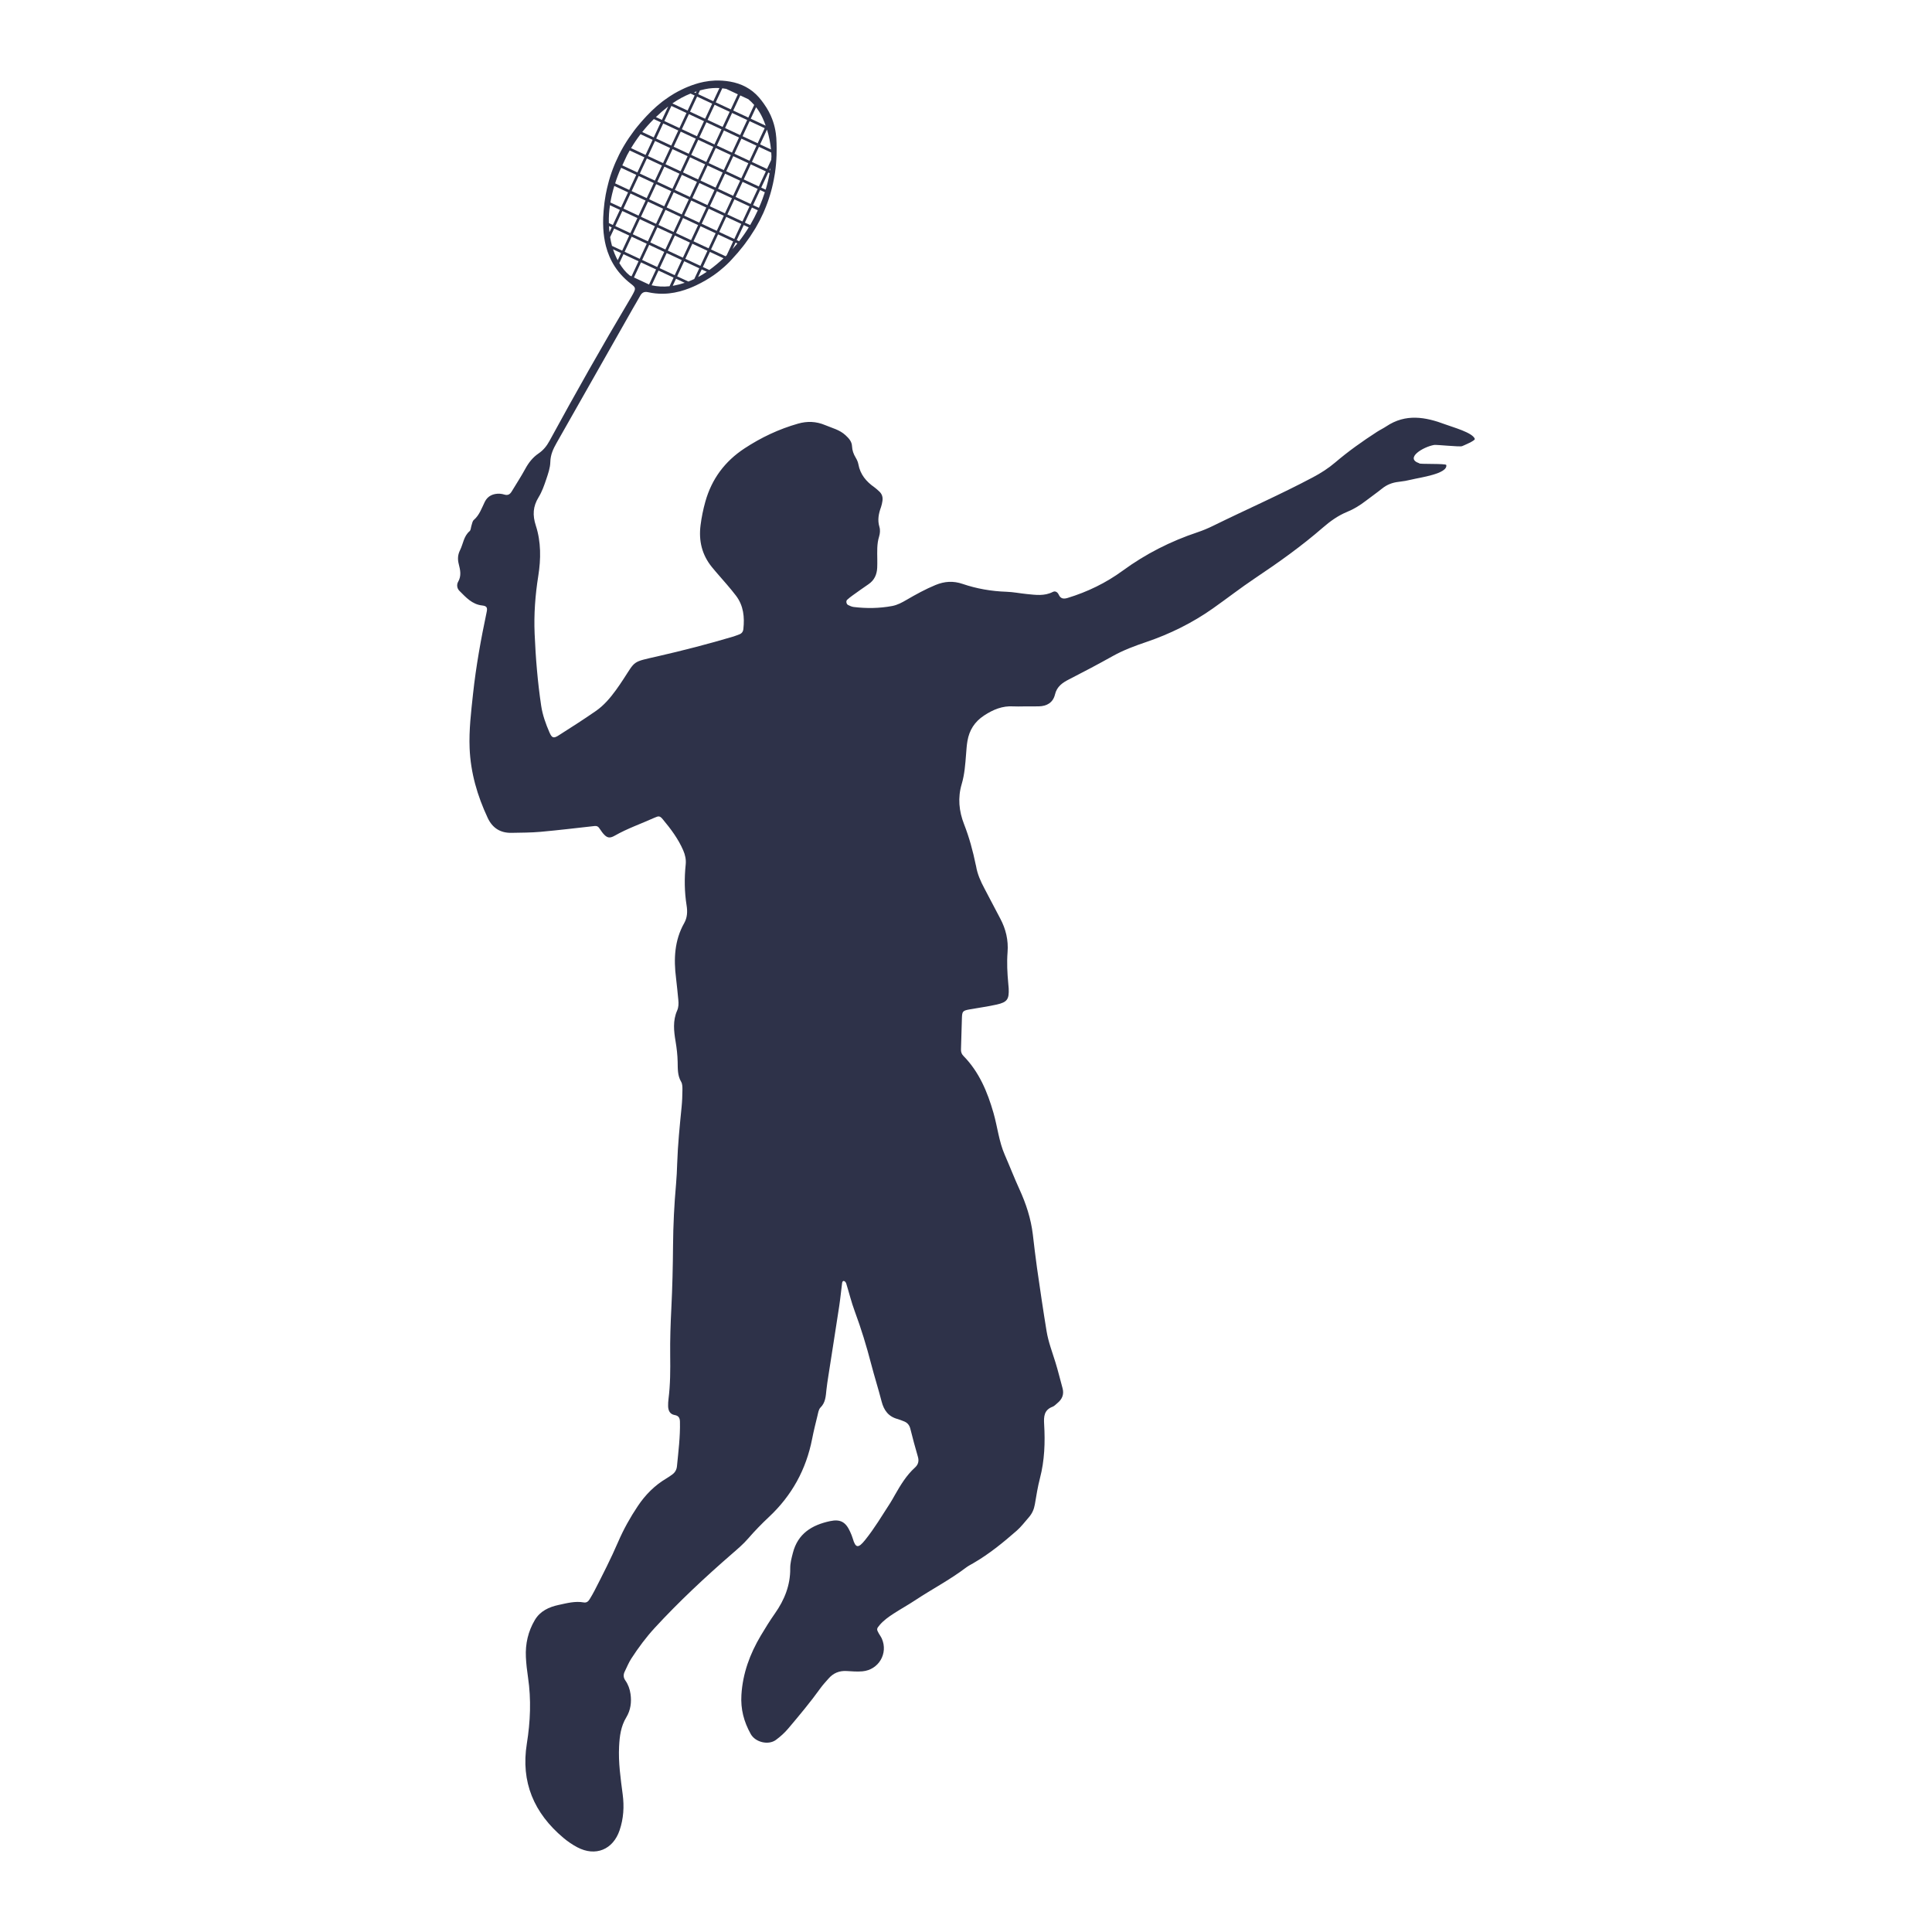 <?xml version="1.0" encoding="utf-8"?>
<!-- Generator: Adobe Illustrator 23.1.0, SVG Export Plug-In . SVG Version: 6.00 Build 0)  -->
<svg version="1.1" id="Layer_1" xmlns="http://www.w3.org/2000/svg" xmlns:xlink="http://www.w3.org/1999/xlink" x="0px" y="0px"
	 viewBox="0 0 1200 1200" enable-background="new 0 0 1200 1200" xml:space="preserve">
<path fill="#2E3249" d="M897.705,263.6c-12.404-4.668-24.634-6.807-36.604,1.19c-1.867,1.248-3.923,2.212-5.811,3.432
	c-9.047,5.842-17.818,12.074-26.017,19.063c-4.222,3.598-8.825,6.538-13.705,9.13c-20.33,10.8-41.427,20.018-62.07,30.171
	c-3.135,1.542-6.388,2.909-9.7,4.015c-16.734,5.585-32.203,13.425-46.509,23.889c-10.308,7.54-21.83,13.148-34.157,16.895
	c-2.512,0.763-4.349,0.556-5.543-2.039c-0.702-1.524-2.109-2.491-3.645-1.701c-5.255,2.702-10.727,1.872-16.191,1.325
	c-4.227-0.423-8.43-1.282-12.662-1.422c-9.335-0.309-18.442-1.886-27.228-4.883c-5.831-1.989-11.243-1.604-16.787,0.683
	c-6.265,2.585-12.178,5.841-18.013,9.241c-2.831,1.65-5.665,3.199-8.914,3.804c-7.936,1.479-15.918,1.591-23.912,0.615
	c-1.189-0.145-2.367-0.687-3.461-1.226c-1.102-0.544-1.453-2.45-0.608-3.238c1.085-1.011,2.276-1.92,3.483-2.787
	c3.25-2.332,6.506-4.658,9.811-6.911c3.618-2.467,5.177-5.98,5.379-10.207c0.083-1.748,0.067-3.503,0.054-5.254
	c-0.033-4.745-0.332-9.473,1.128-14.145c0.575-1.839,0.755-4.123,0.207-5.928c-1.33-4.37-0.469-8.366,1.003-12.424
	c0.422-1.165,0.639-2.416,0.845-3.646c0.401-2.387-0.226-4.463-2.071-6.1c-0.936-0.83-1.829-1.726-2.85-2.438
	c-5.09-3.552-8.849-7.975-9.999-14.308c-0.262-1.442-0.914-2.885-1.679-4.15c-1.327-2.194-2.157-4.465-2.27-7.044
	c-0.13-2.968-1.919-4.899-4.027-6.867c-3.647-3.405-8.291-4.444-12.647-6.286c-5.59-2.364-11.159-2.549-16.864-0.923
	c-11.866,3.381-22.872,8.564-33.207,15.351c-12.259,8.051-20.384,18.975-24.352,33.05c-1.36,4.823-2.352,9.714-2.989,14.69
	c-1.238,9.663,0.868,18.41,7.058,26.013c2.999,3.685,6.214,7.194,9.291,10.818c1.941,2.287,3.881,4.581,5.689,6.972
	c4.678,6.189,5.363,13.292,4.549,20.707c-0.18,1.644-1.008,2.763-2.591,3.317c-1.18,0.413-2.327,0.932-3.523,1.289
	c-15.582,4.638-31.315,8.689-47.163,12.318c-15.815,3.621-13.561,2.466-21.217,14.183c-1.505,2.303-3.048,4.587-4.666,6.812
	c-3.551,4.881-7.471,9.5-12.433,12.944c-7.6,5.274-15.402,10.263-23.214,15.222c-3.101,1.969-4.136,1.545-5.647-1.961
	c-2.281-5.289-4.247-10.696-5.108-16.433c-2.229-14.86-3.444-29.807-4.082-44.819c-0.514-12.062,0.38-24.003,2.269-35.89
	c1.673-10.526,1.756-21.13-1.514-31.218c-2.122-6.548-1.817-11.917,1.72-17.668c2.072-3.367,3.429-7.234,4.703-11.013
	c1.192-3.537,2.497-7.24,2.577-10.895c0.099-4.532,1.819-8.16,3.932-11.877c15.702-27.622,31.354-55.272,47.029-82.909
	c1.605-2.829,3.29-5.612,4.871-8.454c1.117-2.009,2.535-2.709,4.924-2.176c3.01,0.671,5.972,0.963,8.892,0.946
	c0.757-0.004,1.512-0.026,2.263-0.073c0.433-0.027,0.865-0.064,1.296-0.104c0.206-0.019,0.413-0.036,0.619-0.058
	c4.416-0.479,8.735-1.651,12.971-3.344c0.627-0.251,1.253-0.512,1.877-0.785c0.138-0.06,0.276-0.122,0.414-0.184
	c0.514-0.229,1.028-0.462,1.541-0.706c0.013-0.006,0.025-0.013,0.038-0.019c3.828-1.823,7.475-3.918,10.908-6.315
	c0.52-0.363,1.025-0.745,1.535-1.122c0.629-0.465,1.253-0.94,1.866-1.427c1.036-0.822,2.047-1.677,3.036-2.563
	c1.15-1.029,2.279-2.085,3.363-3.203c0.08-0.082,0.152-0.167,0.232-0.25c0.409-0.423,0.791-0.857,1.191-1.283
	c2.491-2.654,4.82-5.369,6.985-8.146c0.351-0.45,0.697-0.901,1.038-1.354c2.131-2.823,4.093-5.71,5.886-8.662
	c0.29-0.477,0.601-0.947,0.882-1.427c1.754-2.999,3.335-6.065,4.74-9.196c0.228-0.508,0.428-1.026,0.647-1.537
	c1.361-3.184,2.539-6.436,3.538-9.757c0.162-0.538,0.316-1.079,0.468-1.621c0.948-3.377,1.711-6.824,2.284-10.343
	c0.093-0.569,0.209-1.13,0.292-1.703c0.516-3.58,0.831-7.236,0.957-10.963c0.002-0.054,0-0.109,0.002-0.163
	c0.018-0.551,0.01-1.112,0.019-1.667c0.013-0.79,0.032-1.577,0.028-2.373c-0.012-2.134-0.067-4.284-0.205-6.466
	c-0.06-0.949-0.177-1.873-0.3-2.794c-0.089-0.672-0.203-1.333-0.325-1.991c-0.455-2.458-1.134-4.818-2.018-7.088
	c-0.274-0.702-0.551-1.403-0.863-2.089c-0.747-1.64-1.608-3.229-2.567-4.776c-0.562-0.908-1.162-1.799-1.793-2.676
	c-0.892-1.24-1.825-2.462-2.847-3.644c-4.754-5.503-10.992-8.695-18.085-9.912c-3.15-0.541-6.304-0.755-9.45-0.632
	c-1.121,0.044-2.24,0.139-3.357,0.271c-1.11,0.131-2.218,0.307-3.325,0.527c-0.686,0.136-1.37,0.292-2.055,0.463
	c-0.383,0.096-0.767,0.179-1.15,0.286c-2.974,0.83-5.825,1.868-8.574,3.08c-0.662,0.292-1.305,0.613-1.955,0.926
	c-0.76,0.367-1.52,0.736-2.264,1.131c-0.838,0.445-1.668,0.905-2.485,1.385c-2.036,1.196-4,2.512-5.91,3.916
	c-0.511,0.375-1.03,0.735-1.532,1.124c-2.32,1.8-4.551,3.745-6.691,5.83c-0.568,0.553-1.104,1.122-1.656,1.682
	c-0.414,0.42-0.836,0.836-1.241,1.26c-0.57,0.597-1.122,1.204-1.675,1.809c-1.388,1.518-2.723,3.062-4.001,4.631
	c-0.456,0.56-0.915,1.117-1.357,1.684c-0.351,0.449-0.684,0.907-1.025,1.36c-2.121,2.813-4.079,5.702-5.857,8.675
	c-0.286,0.479-0.574,0.958-0.852,1.441c-1.724,3.001-3.26,6.087-4.631,9.247c-0.221,0.51-0.445,1.018-0.657,1.532
	c-1.316,3.193-2.465,6.461-3.419,9.814c-0.154,0.541-0.284,1.093-0.429,1.639c-0.619,2.333-1.175,4.694-1.617,7.103
	c-0.2,1.091-0.363,2.198-0.527,3.305c-0.085,0.573-0.177,1.144-0.252,1.721c-0.033,0.251-0.053,0.507-0.084,0.759
	c-0.334,2.73-0.579,5.498-0.693,8.321c-0.027,0.653-0.032,1.298-0.042,1.946c-0.01,0.614-0.014,1.226-0.009,1.835
	c0.033,3.952,0.388,7.796,1.134,11.494c0.033,0.166,0.072,0.329,0.107,0.495c0.146,0.691,0.299,1.38,0.474,2.06
	c0.008,0.029,0.017,0.058,0.024,0.087c1.16,4.486,2.946,8.732,5.497,12.662c0.349,0.538,0.717,1.067,1.095,1.593
	c0.055,0.077,0.105,0.156,0.161,0.233c0.735,1.007,1.531,1.989,2.378,2.949c1.833,2.081,3.918,4.056,6.31,5.897
	c3.191,2.455,3.139,2.945,1.405,6.267c-0.694,1.33-1.47,2.618-2.238,3.908c-17.144,28.814-33.624,58.007-49.654,87.454
	c-1.724,3.167-3.812,5.773-6.781,7.792c-3.576,2.432-6.165,5.705-8.244,9.538c-2.621,4.832-5.657,9.438-8.496,14.152
	c-1.015,1.684-2.343,2.502-4.366,1.904c-0.955-0.282-1.953-0.523-2.941-0.568c-4.097-0.187-7.54,1.318-9.356,5.015
	c-1.962,3.991-3.307,8.249-6.862,11.31c-0.833,0.718-0.999,2.24-1.407,3.415c-0.409,1.181-0.365,2.827-1.166,3.511
	c-3.703,3.161-3.985,7.897-5.955,11.838c-1.455,2.912-1.553,5.668-0.768,8.697c0.944,3.642,1.705,7.242-0.402,10.91
	c-1.021,1.778-0.727,4.119,0.795,5.634c4.026,4.006,7.846,8.389,14.083,9.075c2.813,0.309,3.432,1.253,2.864,3.941
	c-3.57,16.893-6.654,33.872-8.5,51.043c-1.202,11.184-2.573,22.375-2.115,33.674c0.618,15.238,4.791,29.536,11.225,43.275
	c2.989,6.384,7.925,9.439,14.874,9.294c6.003-0.125,12.028-0.1,17.998-0.637c11.198-1.006,22.365-2.363,33.541-3.598
	c1.088-0.12,1.994,0.158,2.644,0.991c0.923,1.181,1.665,2.51,2.638,3.643c2.329,2.713,3.933,3.235,7.217,1.36
	c7.857-4.484,16.39-7.405,24.583-11.105c2.732-1.233,3.428-1.251,5.207,0.878c4.98,5.962,9.632,12.154,12.75,19.358
	c1.219,2.817,1.852,5.723,1.534,8.769c-0.888,8.507-0.789,16.966,0.558,25.437c0.59,3.712,0.485,7.477-1.483,10.956
	c-6.084,10.757-6.586,22.347-5.069,34.249c0.569,4.465,0.939,8.955,1.404,13.433c0.236,2.273,0.195,4.577-0.727,6.655
	c-2.794,6.297-2.041,12.808-0.965,19.198c0.71,4.219,1.189,8.4,1.287,12.656c0.096,4.228-0.164,8.461,2.174,12.388
	c0.822,1.382,0.8,3.395,0.787,5.117c-0.025,3.497-0.162,7.007-0.508,10.487c-1.165,11.7-2.351,23.395-2.747,35.156
	c-0.143,4.251-0.325,8.506-0.704,12.74c-1.136,12.72-1.768,25.452-1.871,38.229c-0.105,13.01-0.401,26.029-1.057,39.021
	c-0.493,9.755-0.833,19.495-0.711,29.259c0.113,9.01,0.091,18.02-1.045,26.987c-0.188,1.485-0.285,2.997-0.245,4.492
	c0.075,2.742,1.115,4.984,4.074,5.498c2.483,0.431,3.218,1.812,3.272,4.141c0.217,9.292-0.955,18.483-1.859,27.695
	c-0.207,2.106-1.177,3.814-2.874,5.063c-1.207,0.889-2.446,1.745-3.735,2.508c-7.243,4.288-12.981,10.1-17.656,17.062
	c-4.757,7.085-8.89,14.504-12.266,22.333c-4.461,10.347-9.586,20.367-14.727,30.382c-0.914,1.779-1.939,3.503-2.975,5.215
	c-0.816,1.348-1.891,2.306-3.658,1.99c-5.337-0.957-10.494,0.466-15.589,1.557c-5.963,1.278-11.468,3.762-14.785,9.365
	c-4.194,7.084-5.952,14.825-5.564,22.999c0.202,4.24,0.708,8.481,1.329,12.684c2.032,13.75,1.456,27.434-0.739,41.099
	c-3.844,23.932,4.467,43.182,22.701,58.518c2.661,2.239,5.601,4.256,8.675,5.874c11.304,5.949,22.197,1.44,26.263-10.641
	c2.442-7.257,2.891-14.609,1.898-22.209c-1.294-9.909-2.747-19.825-2.232-29.892c0.323-6.307,1.084-12.401,4.47-17.981
	c2.682-4.421,3.348-9.38,2.621-14.499c-0.428-3.016-1.429-5.862-3.172-8.347c-1.318-1.878-1.366-3.681-0.409-5.625
	c1.323-2.688,2.44-5.515,4.061-8.012c4.362-6.72,9.13-13.177,14.557-19.072c15.099-16.397,31.375-31.575,48.198-46.181
	c3.397-2.949,6.862-5.901,9.79-9.288c4.104-4.746,8.458-9.21,13.024-13.491c14.134-13.256,23.026-29.395,26.751-48.418
	c0.96-4.905,2.167-9.764,3.363-14.619c0.415-1.684,0.693-3.747,1.811-4.849c3.207-3.161,3.28-7.121,3.712-11.088
	c0.298-2.732,0.715-5.453,1.136-8.169c2.263-14.579,4.581-29.149,6.798-43.735c0.714-4.696,1.158-9.432,1.772-14.144
	c0.092-0.706,0.314-1.704,1.28-1.453c0.54,0.14,1.116,0.913,1.303,1.516c1.781,5.727,3.186,11.589,5.271,17.199
	c4.015,10.801,7.364,21.784,10.255,32.93c2.01,7.742,4.456,15.372,6.442,23.119c1.422,5.552,4.302,9.47,10.037,10.959
	c1.204,0.312,2.34,0.878,3.521,1.288c2.299,0.797,3.685,2.28,4.295,4.727c1.451,5.822,3,11.623,4.693,17.378
	c0.811,2.757,0.192,4.908-1.849,6.759c-5.276,4.784-8.881,10.789-12.371,16.88c-0.994,1.736-1.934,3.51-3.022,5.186
	c-5.036,7.762-9.76,15.738-15.586,22.963c-4.09,5.07-5.848,5.198-7.612-0.971c-0.411-1.437-1.02-2.826-1.633-4.194
	c-2.703-6.034-6.026-8-12.503-6.616c-11.18,2.388-19.988,7.682-23.074,19.755c-0.812,3.174-1.679,6.301-1.643,9.566
	c0.116,10.437-3.541,19.527-9.448,27.946c-3.158,4.5-6.077,9.182-8.882,13.913c-6.716,11.329-11.166,23.326-11.987,36.707
	c-0.545,8.885,1.501,16.661,5.785,24.34c2.878,5.159,10.974,7.092,15.64,3.661c2.845-2.092,5.406-4.411,7.685-7.107
	c6.946-8.221,13.845-16.474,20.126-25.227c1.452-2.023,3.206-3.83,4.835-5.724c2.979-3.464,6.727-5.01,11.313-4.728
	c3.243,0.2,6.527,0.472,9.746,0.19c10.119-0.883,16.145-11.145,12.074-20.336c-0.502-1.133-1.271-2.145-1.889-3.229
	c-1.445-2.533-1.377-2.932,0.55-5.193c2.468-2.895,5.54-5.07,8.684-7.109c4.405-2.856,9.017-5.396,13.392-8.294
	c10.423-6.904,21.569-12.681,31.555-20.267c1.387-1.053,2.973-1.849,4.49-2.724c9.801-5.661,18.524-12.784,27-20.197
	c2.8-2.449,5.07-5.511,7.544-8.326c2.028-2.308,3.211-4.982,3.733-8.048c0.923-5.423,1.778-10.882,3.162-16.196
	c2.878-11.047,3.277-22.265,2.604-33.531c-0.29-4.853-0.05-8.906,5.257-10.903c1.118-0.421,2.01-1.466,2.979-2.256
	c2.988-2.44,4.246-5.463,3.18-9.31c-1.467-5.299-2.742-10.658-4.368-15.907c-1.998-6.449-4.44-12.794-5.535-19.465
	c-2.147-13.073-4.061-26.185-5.95-39.299c-0.998-6.93-1.757-13.894-2.598-20.846c-1.184-9.78-4.191-18.991-8.283-27.929
	c-3.225-7.044-6.005-14.291-9.116-21.389c-3.655-8.336-4.536-17.398-7.015-26.043c-3.768-13.142-8.918-25.501-18.678-35.451
	c-1.138-1.161-1.579-2.436-1.523-4.039c0.227-6.501,0.364-13.005,0.579-19.506c0.136-4.118,0.535-4.58,4.691-5.337
	c5.658-1.03,11.378-1.768,16.98-3.034c6.516-1.473,7.679-3.303,7.382-10.022c-0.044-0.999-0.162-1.995-0.257-2.992
	c-0.615-6.487-0.95-12.981-0.444-19.492c0.579-7.45-1.056-14.396-4.577-20.964c-3.309-6.173-6.471-12.425-9.776-18.6
	c-2.374-4.436-4.412-8.977-5.224-13.987c-0.04-0.246-0.13-0.484-0.18-0.728c-1.763-8.587-4.053-17.017-7.251-25.197
	c-3.186-8.152-4.013-16.435-1.469-24.987c1.791-6.019,2.216-12.287,2.705-18.526c0.215-2.743,0.385-5.503,0.853-8.208
	c1.162-6.718,4.446-11.944,10.317-15.805c5.631-3.703,11.418-6.121,18.244-5.681c1.994,0.129,4.003,0.02,6.005,0.02
	c0-0.01,0-0.02,0-0.029c3.253,0,6.507,0.055,9.759-0.013c5.05-0.105,8.844-2.351,10.048-7.371c1.193-4.975,4.613-7.291,8.769-9.413
	c9.132-4.66,18.195-9.466,27.147-14.463c6.602-3.685,13.608-6.276,20.719-8.691c14.768-5.014,28.635-11.86,41.393-20.845
	c8.793-6.192,17.263-12.814,26.222-18.802c14.559-9.732,28.837-19.889,42.091-31.406c4.541-3.946,9.458-7.492,15.053-9.776
	c4.235-1.728,8.004-4.066,11.591-6.819c3.374-2.59,6.871-5.023,10.181-7.691c3.035-2.447,6.42-3.737,10.266-4.16
	c2.727-0.3,5.455-0.778,8.118-1.439c5.004-1.243,22.55-3.562,21.487-9.037c-0.202-1.04-17.605-0.342-16.763-1.063
	c-9.259-3.085,2.283-10.179,9.221-11.382c1.466-0.254,15.977,1.323,17.348,0.754c1.239-0.514,8.289-3.464,7.92-4.526
	C914.662,268.666,902.427,265.378,897.705,263.6z M404.738,177.199l4.272-9.148l9.367,4.374l-2.502,5.357
	C412.042,178.21,408.333,177.985,404.738,177.199z M427.817,123.838l-4.374,9.368l-9.367-4.374l4.375-9.368L427.817,123.838z
	 M419.155,117.954l4.374-9.367l9.367,4.374l-4.374,9.367L419.155,117.954z M422.738,134.716l-4.374,9.366l-9.367-4.374l4.374-9.366
	L422.738,134.716z M424.248,135.421l9.367,4.374l-4.374,9.366l-9.367-4.374L424.248,135.421z M424.953,133.911l4.374-9.368
	l9.367,4.374l-4.374,9.368L424.953,133.911z M430.032,123.034l4.374-9.367l9.367,4.374l-4.374,9.367L430.032,123.034z
	 M435.111,112.157l4.374-9.367l9.367,4.374l-4.374,9.366L435.111,112.157z M445.283,118.746l9.367,4.374l-4.374,9.367l-9.367-4.374
	L445.283,118.746z M445.988,117.236l4.374-9.367l9.367,4.374l-4.374,9.366L445.988,117.236z M451.067,106.359l4.374-9.367
	l9.368,4.375l-4.374,9.367L451.067,106.359z M454.636,94.778l-9.367-4.374l4.375-9.368l9.367,4.375L454.636,94.778z M453.931,96.288
	l-4.374,9.367l-9.367-4.375l4.374-9.366L453.931,96.288z M438.68,100.575l-9.367-4.374l4.374-9.367l9.367,4.374L438.68,100.575z
	 M437.975,102.085l-4.374,9.367l-9.367-4.374l4.374-9.367L437.975,102.085z M422.725,106.373l-9.368-4.375l4.374-9.366l9.367,4.374
	L422.725,106.373z M422.02,107.883l-4.374,9.367l-9.368-4.374l4.374-9.367L422.02,107.883z M416.94,118.759l-4.375,9.367
	l-9.367-4.374l4.375-9.368L416.94,118.759z M411.861,129.637l-4.374,9.366l-9.368-4.374l4.374-9.366L411.861,129.637z
	 M406.782,140.513l-4.374,9.367l-9.367-4.374l4.374-9.367L406.782,140.513z M408.292,141.218l9.367,4.374l-4.374,9.367l-9.368-4.374
	L408.292,141.218z M414.09,157.174l9.366,4.374l-4.374,9.367l-9.366-4.374L414.09,157.174z M414.795,155.664l4.374-9.367
	l9.367,4.374l-4.375,9.367L414.795,155.664z M430.045,151.376l9.367,4.374l-4.374,9.367l-9.367-4.374L430.045,151.376z
	 M430.75,149.866l4.374-9.366l9.368,4.374l-4.374,9.366L430.75,149.866z M435.829,138.99l4.375-9.368l9.367,4.374l-4.374,9.368
	L435.829,138.99z M451.08,134.702l9.368,4.375l-4.374,9.368l-9.368-4.374L451.08,134.702z M451.785,133.192l4.374-9.367l9.368,4.375
	l-4.374,9.367L451.785,133.192z M456.864,122.315l4.374-9.366l9.368,4.375l-4.374,9.366L456.864,122.315z M461.944,111.439
	l4.374-9.367l9.368,4.375l-4.374,9.367L461.944,111.439z M465.513,99.857l-9.368-4.374l4.374-9.368l9.367,4.374L465.513,99.857z
	 M461.225,84.605l4.374-9.367l9.368,4.375l-4.374,9.367L461.225,84.605z M459.716,83.9l-9.368-4.374l4.375-9.367l9.367,4.374
	L459.716,83.9z M448.839,78.821l-9.367-4.374l4.374-9.367l9.366,4.374L448.839,78.821z M448.134,80.331l-4.374,9.368l-9.367-4.374
	l4.374-9.368L448.134,80.331z M432.883,84.62l-9.368-4.375l4.374-9.368l9.368,4.375L432.883,84.62z M432.178,86.13l-4.374,9.366
	l-9.368-4.375l4.374-9.367L432.178,86.13z M416.927,90.417l-9.368-4.375l4.374-9.367l9.368,4.375L416.927,90.417z M416.222,91.927
	l-4.374,9.367l-9.368-4.374l4.374-9.367L416.222,91.927z M411.143,102.803l-4.374,9.367l-9.368-4.375l4.374-9.367L411.143,102.803z
	 M406.063,113.68l-4.375,9.368l-9.368-4.374l4.374-9.368L406.063,113.68z M400.984,124.558l-4.374,9.366l-9.368-4.374l4.374-9.367
	L400.984,124.558z M395.905,135.434l-4.374,9.367l-9.367-4.375l4.374-9.366L395.905,135.434z M392.336,147.016l9.367,4.374
	l-4.375,9.367l-9.367-4.374L392.336,147.016z M403.212,152.095l9.368,4.374l-4.374,9.367l-9.367-4.374L403.212,152.095z
	 M418.567,177.4c-0.243,0.046-0.48,0.062-0.722,0.102l2.042-4.372l5.405,2.524C423.114,176.37,420.88,176.965,418.567,177.4z
	 M431.223,173.289c-1.207,0.568-2.43,1.102-3.679,1.578l-6.952-3.246l4.374-9.367l9.367,4.374L431.223,173.289z M433.623,172.086
	l2.22-4.753l3.162,1.477C437.257,170.009,435.465,171.103,433.623,172.086z M440.582,167.706l-4.034-1.883l4.374-9.367l8.471,3.955
	C446.639,162.981,443.708,165.418,440.582,167.706z M451.365,158.528c-0.221,0.219-0.448,0.434-0.672,0.651l-9.065-4.233
	l4.373-9.366l9.368,4.375L451.365,158.528z M454.982,154.719l1.896-4.06l1.139,0.532
	C457.04,152.393,456.022,153.564,454.982,154.719z M459.075,149.845l-1.491-0.696l4.374-9.368l3.099,1.447
	C463.221,144.219,461.228,147.092,459.075,149.845z M465.931,139.798l-3.268-1.526l4.374-9.367l3.667,1.712
	C469.259,133.786,467.67,136.848,465.931,139.798z M473.605,123.609c-0.694,1.864-1.444,3.687-2.228,5.483l-3.635-1.697l4.374-9.366
	l2.938,1.372C474.599,120.81,474.124,122.214,473.605,123.609z M475.559,117.797l-2.738-1.279l4.374-9.367l0.829,0.387
	C477.414,111.021,476.58,114.433,475.559,117.797z M478.292,105.825l-0.392-0.183l0.62-1.328
	C478.453,104.82,478.369,105.321,478.292,105.825z M479.162,97.106c-0.031,0.738-0.09,1.467-0.141,2.198l-2.63,5.632l-9.368-4.375
	l4.375-9.368l7.639,3.567C479.088,95.542,479.138,96.323,479.162,97.106z M476.395,80.492c1.256,4.045,2.077,8.177,2.481,12.356
	l-6.774-3.163L476.395,80.492z M469.631,66.605c1.569,2.03,2.948,4.283,4.077,6.771c0.701,1.544,1.314,3.109,1.877,4.686
	l-9.281-4.334L469.631,66.605z M464.795,61.614c1.303,1.076,2.525,2.268,3.659,3.573l-3.659,7.836l-9.368-4.374l4.374-9.367
	L464.795,61.614z M451.058,55.2l7.233,3.378l-4.374,9.366l-9.367-4.374l4.079-8.734C449.45,54.925,450.258,55.05,451.058,55.2z
	 M434.77,56.143c1.04-0.283,2.094-0.537,3.164-0.759c3.038-0.632,6.026-0.842,8.923-0.688l-3.815,8.169l-9.368-4.374L434.77,56.143z
	 M442.337,64.375l-4.374,9.367l-9.368-4.374l4.374-9.367L442.337,64.375z M432.628,56.794l-0.464,0.992l-1.051-0.491
	C431.615,57.12,432.121,56.955,432.628,56.794z M417.8,64.112c3.506-2.418,7.205-4.434,11.117-6.003l2.542,1.187l-4.374,9.367
	l-9.368-4.375L417.8,64.112z M426.38,70.173l-4.375,9.368l-9.368-4.375l4.374-9.368L426.38,70.173z M415.012,66.146l-3.883,8.315
	l-3.743-1.748C409.782,70.421,412.317,68.227,415.012,66.146z M406.113,73.958l4.31,2.013l-4.374,9.366l-7.138-3.333
	C401.14,79.2,403.539,76.517,406.113,73.958z M397.854,83.349l7.491,3.498l-4.374,9.367l-9.006-4.206
	C393.77,89.01,395.731,86.123,397.854,83.349z M389.477,96.395c0.531-0.993,1.078-1.973,1.64-2.943l9.149,4.272l-4.374,9.367
	l-9.366-4.374L389.477,96.395z M382.7,111.958c0.645-1.865,1.344-3.691,2.075-5.496l1.044-2.236l9.367,4.374l-4.375,9.368
	l-8.737-4.08C382.282,113.245,382.478,112.6,382.7,111.958z M381.556,115.485l8.55,3.993l-4.374,9.366l-6.61-3.087
	C379.706,122.302,380.522,118.879,381.556,115.485z M378.849,127.469l6.179,2.885l-4.374,9.367l-2.487-1.161
	C378.071,134.816,378.321,131.123,378.849,127.469z M378.352,142.14c-0.048-0.568-0.056-1.13-0.088-1.696l1.684,0.786l-1.393,2.982
	C378.48,143.524,378.41,142.834,378.352,142.14z M378.967,147.271l2.492-5.335l9.367,4.375l-4.374,9.367l-6.33-2.956
	C379.638,150.93,379.257,149.112,378.967,147.271z M382.912,160.188c-0.865-1.737-1.564-3.519-2.153-5.33l4.988,2.329l-2.077,4.449
	C383.412,161.156,383.155,160.676,382.912,160.188z M392.249,171.634l-1.124-0.525c-2.626-2.109-4.708-4.769-6.449-7.693
	l2.579-5.524l9.367,4.374L392.249,171.634z M393.759,172.339l4.374-9.368l9.368,4.374l-4.374,9.368L393.759,172.339z"/>
</svg>
